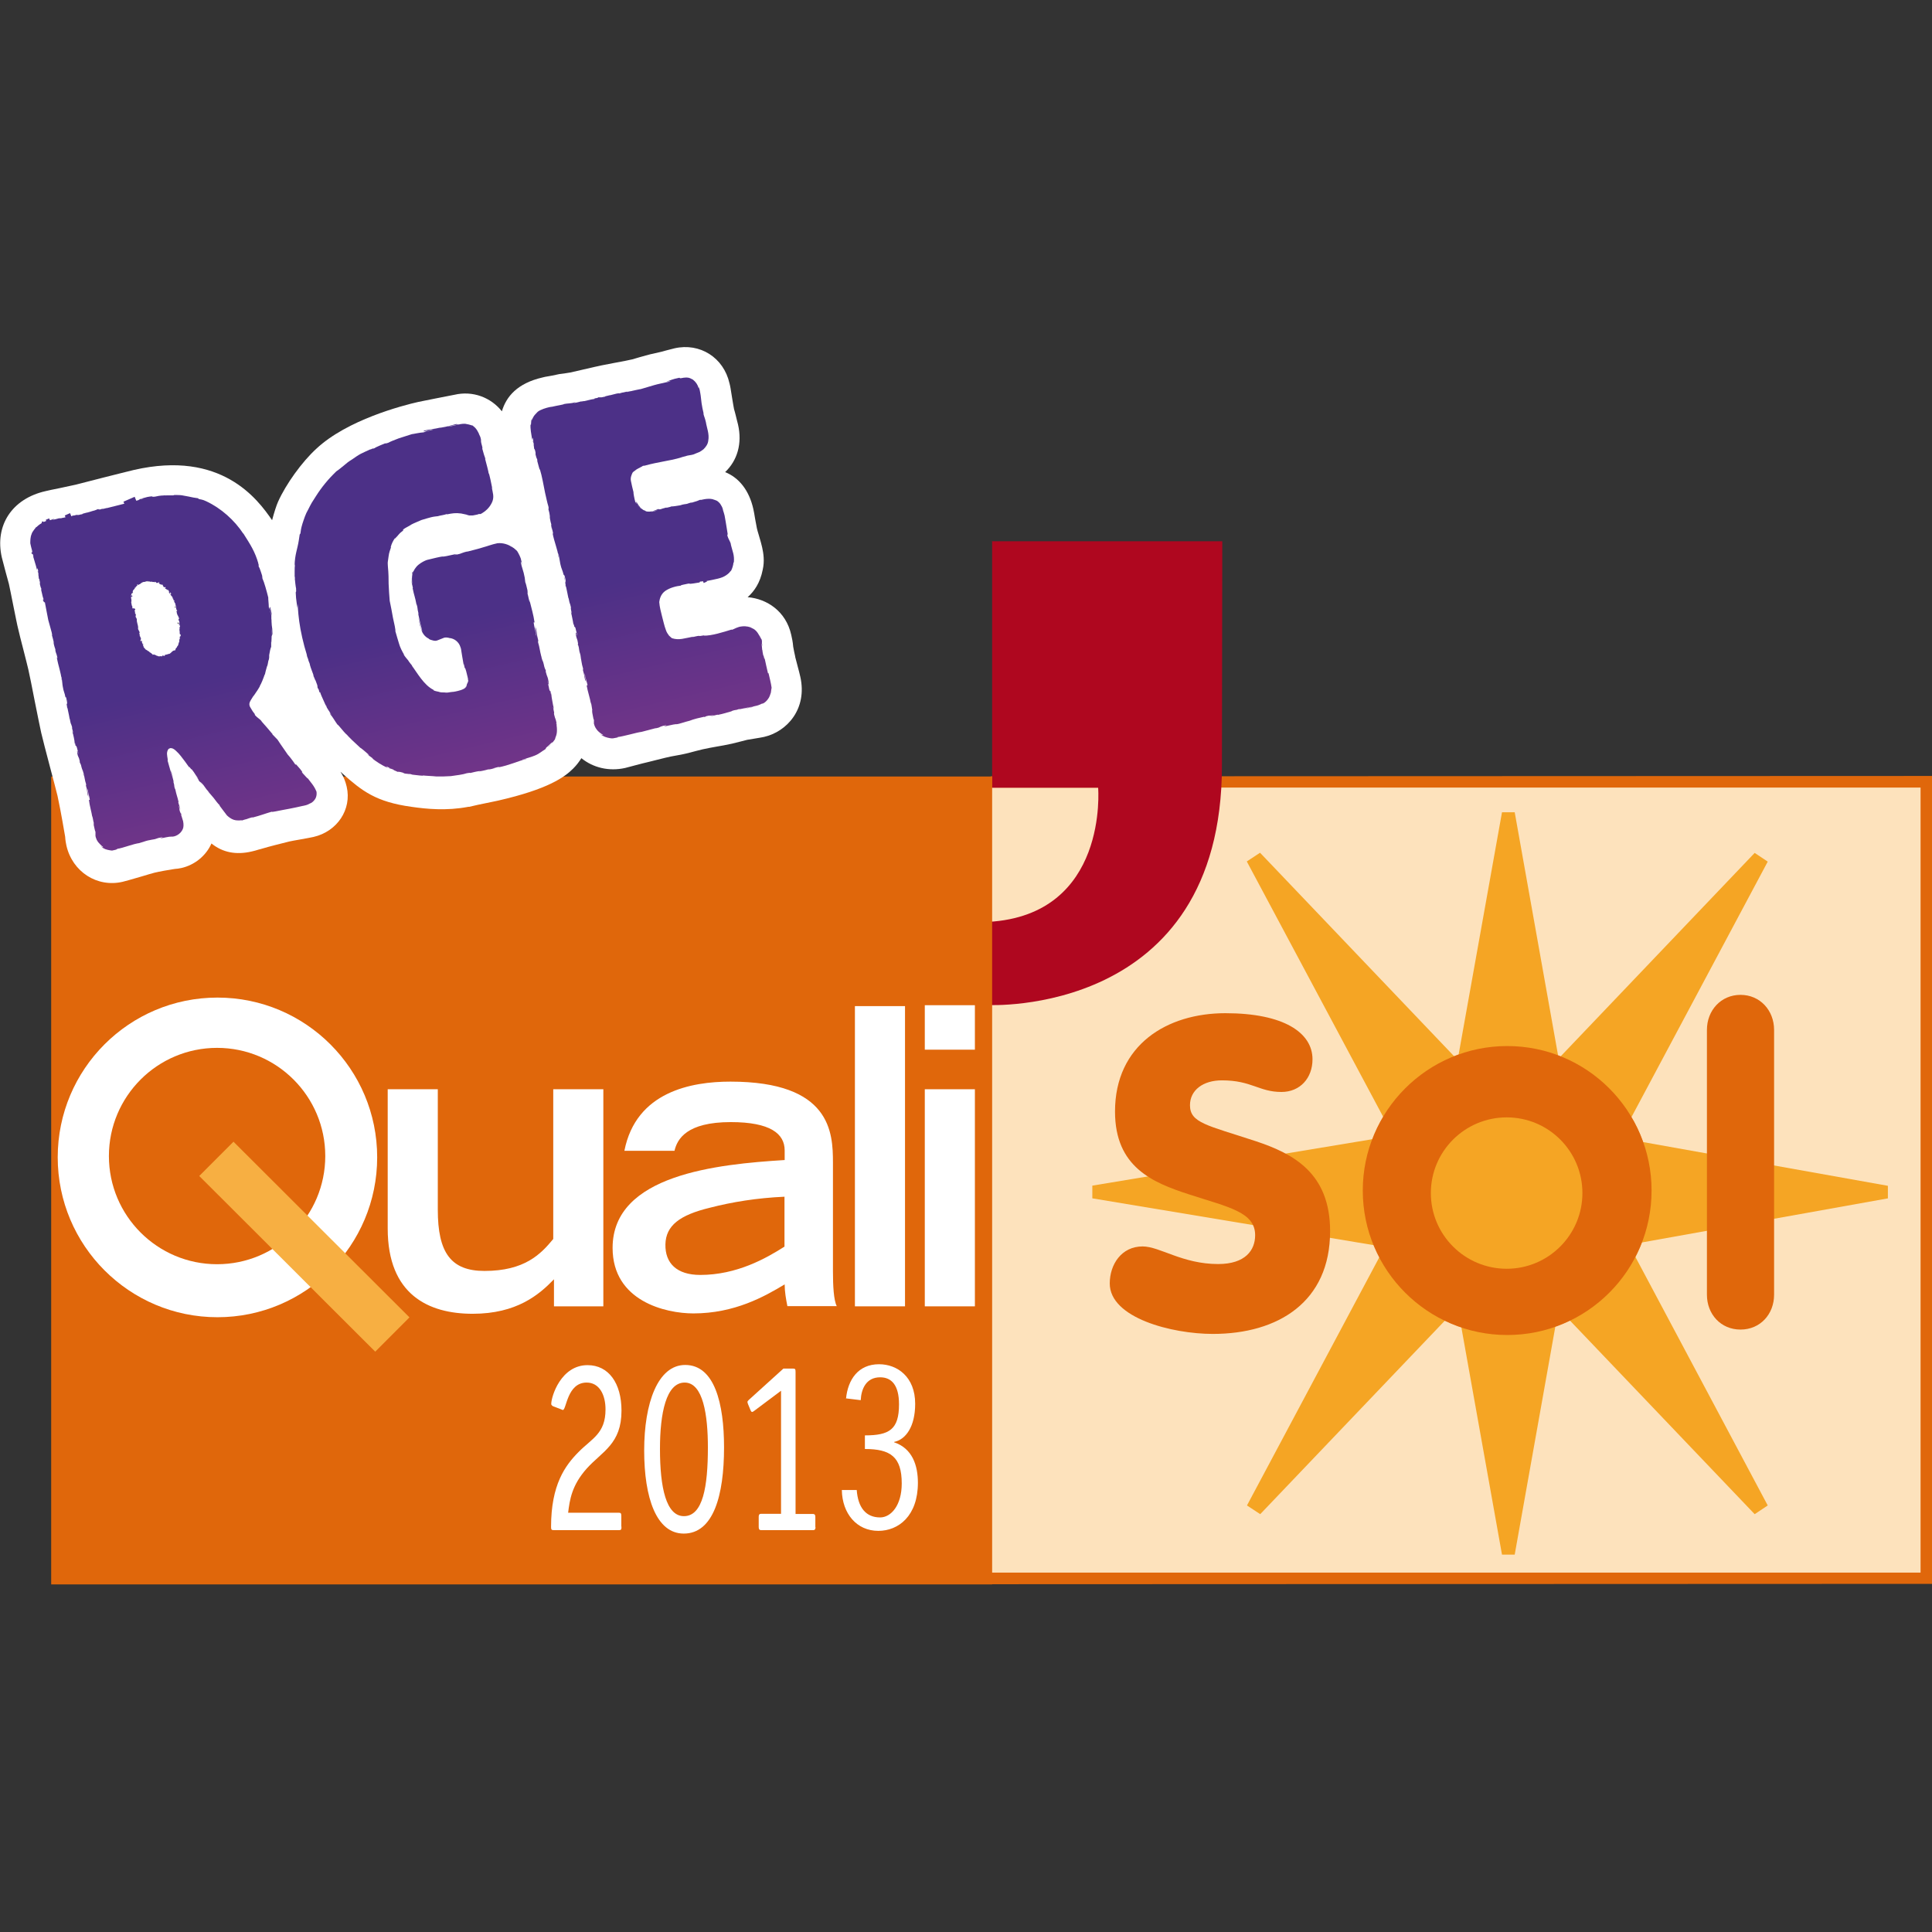 <?xml version="1.0" encoding="UTF-8"?>
<svg id="Calque_1" data-name="Calque 1" xmlns="http://www.w3.org/2000/svg" xmlns:xlink="http://www.w3.org/1999/xlink" viewBox="0 0 106.44 106.44">
  <rect x="0" y="0" width="106.44" height="106.44" fill="#333333" stroke="none"/>
  <defs>
    <style>
      .cls-1 {
        fill: #e0670b;
      }

      .cls-1, .cls-2, .cls-3, .cls-4, .cls-5, .cls-6, .cls-7, .cls-8, .cls-9, .cls-10 {
        stroke-width: 0px;
      }

      .cls-3 {
        fill: #f7af42;
      }

      .cls-4 {
        fill: #af071f;
      }

      .cls-5 {
        fill: #fff;
      }

      .cls-6 {
        fill: #fde2bc;
      }

      .cls-7 {
        fill: url(#Dégradé_sans_nom);
      }

      .cls-8 {
        fill: #f5a524;
        fill-rule: evenodd;
      }

      .cls-9 {
        fill: url(#Dégradé_sans_nom-3);
      }

      .cls-10 {
        fill: url(#Dégradé_sans_nom-2);
      }
    </style>
    <linearGradient id="Dégradé_sans_nom" data-name="Dégradé sans nom" x1="9.67" y1="37.8" x2="12.44" y2="49.49" gradientUnits="userSpaceOnUse">
      <stop offset="0" stop-color="#4c3087"/>
      <stop offset="1" stop-color="#803689"/>
    </linearGradient>
    <linearGradient id="Dégradé_sans_nom-2" data-name="Dégradé sans nom" x1="23.06" y1="34.62" x2="25.83" y2="46.32" xlink:href="#Dégradé_sans_nom"/>
    <linearGradient id="Dégradé_sans_nom-3" data-name="Dégradé sans nom" x1="35.91" y1="31.58" x2="38.68" y2="43.27" xlink:href="#Dégradé_sans_nom"/>
  </defs>
  <g>
    <polygon class="cls-1" points="54.59 87.28 106.44 87.26 106.44 42.75 54.59 42.77 54.59 87.28"/>
    <rect class="cls-6" x="54.59" y="43.39" width="51.22" height="43.25"/>
    <path class="cls-8" d="m104.01,66.03v-.7l-13.49-2.41c-.17-.49-.38-.94-.64-1.37l7.51-14.08-.72-.48-10.69,11.21s-.1-.04-.14-.05l-2.39-13.4h-.7l-2.39,13.35c-.09.03-.17.06-.25.09l-10.69-11.21-.73.48,7.52,14.08c-.24.39-.43.8-.59,1.22l-15.44,2.56v.7l15.51,2.58c.09.22.2.44.31.65l-7.3,13.69.73.48,10.18-10.67c.29.14.59.27.9.37l2.24,12.53h.7l2.24-12.57c.27-.09.54-.21.8-.33l10.18,10.67.72-.48-7.29-13.69c.13-.26.25-.52.36-.8l13.56-2.43Z"/>
    <path class="cls-4" d="m54.66,29.81v13.59h5.84s.59,7.01-6.05,7.39l-.03,4.58s12.9.68,12.9-13.19l.02-12.36h-12.75"/>
    <rect class="cls-1" x="2.82" y="42.78" width="51.84" height="44.51"/>
    <path class="cls-5" d="m33.24,71.97h-2.72v-1.49c-.82.85-2.05,1.9-4.48,1.9s-4.68-1.05-4.68-4.7v-7.67h2.76v6.64c0,2.36.72,3.37,2.57,3.37,2.21,0,3.1-.92,3.79-1.76v-8.25h2.76v11.96Z"/>
    <path class="cls-5" d="m45.89,70.03c0,.81.04,1.6.21,1.93h-2.72c-.08-.4-.15-.8-.15-1.2-1.11.67-2.76,1.6-5.03,1.6-1.52,0-4.45-.67-4.45-3.61,0-4.04,5.78-4.61,9.48-4.84v-.53c0-.92-.79-1.56-2.97-1.56-2.44,0-2.95.94-3.1,1.58h-2.76c.64-3.26,3.7-3.81,5.84-3.81,5.54,0,5.65,2.81,5.65,4.46v5.97Zm-2.66-4.1c-1.54.07-2.89.29-4.13.61-1.65.4-2.42.98-2.44,2.02-.02,1.03.62,1.68,1.92,1.68,2.01,0,3.62-.91,4.64-1.56v-2.74Z"/>
    <rect class="cls-5" x="47.1" y="55.43" width="2.76" height="16.54"/>
    <path class="cls-5" d="m50.95,55.38h2.76v2.45h-2.76v-2.45Zm0,4.63h2.76v11.96h-2.76v-11.96Z"/>
    <path class="cls-5" d="m11.98,54.96c-4.86,0-8.8,3.94-8.8,8.8s3.94,8.81,8.8,8.81,8.8-3.95,8.8-8.81-3.94-8.8-8.8-8.8m-.02,14.69c-3.29,0-5.96-2.67-5.96-5.96s2.67-5.96,5.96-5.96,5.96,2.67,5.96,5.96-2.67,5.96-5.96,5.96"/>
    <rect class="cls-3" x="15.43" y="61.84" width="2.67" height="13.7" transform="translate(-43.69 32.02) rotate(-45.05)"/>
    <path class="cls-1" d="m83.04,57.63c-4.39,0-7.96,3.57-7.96,7.96s3.57,7.96,7.96,7.96,7.95-3.56,7.95-7.96-3.57-7.96-7.95-7.96m-.03,12.27c-2.31,0-4.18-1.87-4.18-4.17s1.87-4.17,4.18-4.17,4.17,1.87,4.17,4.17-1.87,4.17-4.17,4.17"/>
    <path class="cls-1" d="m62.95,68.67c.95,0,2.19.97,4.16.97,1.5,0,2.04-.76,2.04-1.59,0-1.28-1.47-1.54-3.65-2.25-2-.65-4.07-1.5-4.07-4.56,0-3.68,2.87-5.42,6.08-5.42s4.8,1.07,4.8,2.54c0,1.04-.69,1.8-1.71,1.8-1.24,0-1.64-.64-3.28-.64-1.04,0-1.76.54-1.76,1.37,0,.98.95,1.1,3.62,1.98,2.08.69,4.1,1.76,4.1,4.96,0,3.9-2.87,5.66-6.46,5.66-2.26,0-5.68-.88-5.68-2.78,0-1.04.64-2.04,1.81-2.04"/>
    <path class="cls-1" d="m94.04,56.74c0-1.07.77-1.93,1.85-1.93s1.85.86,1.85,1.93v14.59c0,1.07-.76,1.92-1.85,1.92s-1.85-.85-1.85-1.92v-14.59Z"/>
    <path class="cls-5" d="m34.24,84.1c0,.17-.02.2-.14.2h-3.6c-.12,0-.14-.04-.14-.18,0-2.33.78-3.38,1.51-4.12.75-.76,1.49-1.02,1.49-2.35,0-.81-.34-1.48-1.04-1.48-1.08,0-1.11,1.51-1.31,1.51-.03,0-.05-.02-.08-.03l-.47-.18s-.09-.05-.09-.12c0-.41.53-2.14,2-2.14,1.16,0,1.87.99,1.87,2.51,0,1.83-1.05,2.23-1.91,3.18-.83.93-.94,1.72-1.03,2.44h2.79c.12,0,.14.04.14.2v.58Z"/>
    <path class="cls-5" d="m37.75,75.2c1.62,0,2.14,2.13,2.14,4.54,0,2.66-.59,4.75-2.22,4.75-1.51,0-2.18-1.97-2.18-4.58s.75-4.71,2.26-4.71m-1.39,4.62c0,2.14.34,3.71,1.32,3.71,1.05,0,1.32-1.64,1.32-3.79,0-1.77-.26-3.57-1.28-3.57s-1.36,1.69-1.36,3.65"/>
    <path class="cls-5" d="m44.93,84.13c0,.12-.04.17-.12.17h-2.88c-.09,0-.13-.05-.13-.17v-.57c0-.11.04-.16.13-.16h1.1v-6.78l-1.48,1.11s-.08.06-.11.06-.06-.02-.1-.12l-.12-.29s-.04-.1-.04-.14c0-.04.03-.07.08-.12l1.9-1.72h.53c.12,0,.14.03.14.19v7.82h.97c.08,0,.12.05.12.16v.57Z"/>
    <path class="cls-5" d="m46.61,77.06c.1-1.05.67-1.9,1.82-1.9,1,0,1.99.69,1.99,2.18,0,1.26-.52,1.97-1.16,2.1v.02c1.01.34,1.31,1.28,1.31,2.23,0,1.83-1.07,2.65-2.18,2.65-1.19,0-1.99-.95-2.01-2.25h.82c.07.96.5,1.51,1.29,1.51.59,0,1.19-.65,1.19-1.87,0-1.47-.62-1.9-2.03-1.9v-.75c1.34,0,1.88-.32,1.88-1.71,0-1.07-.42-1.49-1.04-1.49-.77,0-1.04.64-1.07,1.26l-.82-.1Z"/>
  </g>
  <g>
    <path class="cls-5" d="m43.81,36.17c-.03-.14-.08-.35-.11-.54-.02-.26-.07-.49-.11-.66-.29-1.29-1.33-1.98-2.4-2.07.36-.32.69-.79.83-1.51.11-.48.04-.91-.03-1.23-.02-.11-.1-.39-.18-.66-.05-.17-.1-.33-.11-.39-.02-.09-.05-.29-.09-.48-.04-.26-.09-.51-.11-.6-.23-1.01-.78-1.71-1.55-2.02.67-.64.95-1.57.71-2.62-.02-.09-.09-.34-.14-.56-.03-.13-.07-.25-.08-.29-.02-.11-.07-.38-.11-.64-.07-.45-.1-.64-.14-.78-.32-1.42-1.63-2.25-3.03-1.93-.07.02-.27.07-.47.12-.14.04-.28.08-.34.09l-.53.12c-.09.02-.36.1-.62.17-.15.04-.29.09-.33.1-.16.04-.61.13-1.06.21-.47.09-.93.18-1.08.22l-1.3.3c-.11.02-.38.06-.62.09l-.14.03c-.17.04-.34.07-.46.09-.13.02-.23.04-.3.06-1.41.32-2.02,1.06-2.26,1.87-.6-.76-1.6-1.15-2.62-.91-.15.03-.56.11-.97.19-.43.09-.85.17-1,.2-.89.2-3.93.99-5.63,2.58-.8.73-1.68,1.96-2.11,2.92-.09.2-.21.57-.33,1.02-.8-1.17-2.8-3.87-7.61-2.77-.28.07-.98.24-1.72.43-.6.15-1.28.33-1.48.38-.14.03-.52.11-.88.19-.35.07-.69.14-.8.17-1.84.42-2.8,1.89-2.4,3.65.03.12.12.46.21.8.08.28.15.55.18.66.04.19.15.71.25,1.23.11.53.21,1.06.26,1.24.04.19.17.7.3,1.2.11.45.23.89.26,1.04.06.25.22,1.06.36,1.78.16.78.29,1.46.35,1.71.07.31.27,1.07.48,1.87.17.65.37,1.39.42,1.61.07.32.2.96.42,2.25.01.21.05.39.07.49.33,1.44,1.69,2.32,3.1,1.99.17-.04.44-.12,1.03-.29.31-.09.62-.19.72-.21.24-.06.86-.17,1.01-.19l.13-.02c.08,0,.2-.02.35-.05.7-.16,1.34-.65,1.65-1.35.62.5,1.36.64,2.22.44.14-.03.27-.07.4-.11.03,0,.06-.02.08-.02l.14-.04c.22-.07,1.12-.3,1.45-.38.1-.02.34-.07.59-.11.31-.06.63-.11.74-.14,1.31-.3,2.12-1.52,1.83-2.77-.07-.3-.17-.55-.34-.82.04.03.07.06.11.1,1.08.96,1.84,1.56,3.8,1.83.83.12,1.93.23,3.13,0h.05c.1-.03.78-.18,1.2-.26.21-.04.37-.08.38-.08,2.77-.63,3.68-1.3,4.15-1.77.19-.19.33-.38.45-.57.64.52,1.51.74,2.41.54.09-.02.31-.08.53-.14.18-.05.35-.09.42-.11.12-.03.47-.11.81-.2.32-.08.64-.16.75-.18.06-.01.22-.04.38-.07.21-.04.42-.08.49-.1.09-.02.32-.08.54-.14.16-.04.31-.08.36-.09.24-.05.48-.1.72-.14.29-.05.58-.1.89-.17.09-.02.31-.08.52-.13.14-.04.28-.07.31-.08.07-.01.22-.04.36-.06.24-.04.49-.08.57-.1,1.27-.29,2.4-1.55,2-3.32-.02-.1-.09-.37-.16-.63-.05-.2-.1-.39-.12-.46"/>
    <g>
      <g>
        <rect class="cls-2" x="7.81" y="32.08" width=".03" height=".02" transform="translate(-12.21 5.83) rotate(-23.64)"/>
        <rect class="cls-2" x="7.24" y="33.11" width="0" height="0" transform="translate(-12.65 5.67) rotate(-23.6)"/>
        <polygon class="cls-2" points="7.65 32.2 7.65 32.21 7.66 32.2 7.66 32.2 7.65 32.2 7.65 32.2 7.65 32.2 7.65 32.2"/>
        <polygon class="cls-2" points="9.46 32.99 9.46 33 9.46 33.01 9.47 33 9.46 32.99 9.46 32.99 9.46 32.99 9.46 32.99"/>
        <polygon class="cls-2" points="9.21 32.55 9.22 32.56 9.23 32.56 9.22 32.55 9.22 32.55 9.22 32.55 9.22 32.55 9.21 32.55"/>
        <path class="cls-2" d="m7.54,34.58s0,0,0-.01c0,0,0,0,0,.01Z"/>
        <path class="cls-2" d="m9.25,32.56s0,0,0,0c0,0,0,0,0,0Z"/>
        <polygon class="cls-2" points="9.24 32.55 9.24 32.56 9.24 32.56 9.24 32.56 9.24 32.55"/>
        <path class="cls-2" d="m7.56,32.2s0,0,0,0c0,0,0,0,0,0Z"/>
        <path class="cls-2" d="m9.06,32.43s0,0,0,0c0,0,0,0,0,0Z"/>
        <rect class="cls-2" x="7.29" y="32.64" width=".03" height=".03" transform="translate(-12.5 5.68) rotate(-23.67)"/>
        <rect class="cls-2" x="8.15" y="32.02" width=".03" height=".03" transform="translate(-12.15 5.95) rotate(-23.62)"/>
        <rect class="cls-2" x="8.48" y="32.07" width=".03" height=".01" transform="translate(-12.15 6.1) rotate(-23.65)"/>
        <rect class="cls-2" x="9.63" y="33.44" width=".04" height=".03" transform="translate(-12.61 6.67) rotate(-23.64)"/>
        <polygon class="cls-2" points="9.84 34.35 9.82 34.3 9.78 34.31 9.8 34.36 9.84 34.35"/>
        <polygon class="cls-2" points="2.14 31.99 2.13 32 2.14 32.01 2.15 32.01 2.15 31.99 2.15 31.99 2.15 31.99 2.14 31.99"/>
        <path class="cls-2" d="m4.23,41.47s-.01-.05-.02-.07c0,.03.02.06.02.07Z"/>
        <path class="cls-2" d="m4.62,42.75s0-.02,0-.03c0,0,0,.02,0,.03Z"/>
        <path class="cls-2" d="m4.07,40.89h0s0,0,0,0Z"/>
        <path class="cls-2" d="m6.35,46.93s0,0,0,0c0,0,0,0,0,0Z"/>
        <path class="cls-2" d="m4.61,42.72s-.01-.05-.02-.05c0,0,0,0,0,.01,0,.01,0,.02.01.04h0Z"/>
        <path class="cls-2" d="m14.74,36.73s0,.02-.01.03c0-.01,0-.02.01-.03Z"/>
        <path class="cls-7" d="m17.45,43.66c-.11-.34-.35-.58-.51-.8.05.07-.03,0-.09-.07-.08-.1-.25-.25-.21-.26l.03.03c-.04-.09-.21-.29-.35-.44h-.05c-.07-.11-.16-.23-.26-.36-.05-.06-.1-.13-.16-.19-.04-.06-.09-.13-.13-.19-.18-.26-.35-.5-.43-.63-.09-.09-.2-.21-.29-.3h.02c-.23-.28-.35-.41-.64-.74l.07.06c-.16-.19-.25-.2-.4-.37l-.02-.07c-.07-.08-.13-.17-.18-.26-.06-.09-.11-.18-.11-.25-.02-.15.14-.33.24-.51,0,0,0,.02-.04.08.11-.16.43-.62.38-.62.05-.04.2-.42.27-.63v.04c.05-.2.04-.21.12-.47.02-.05.03-.05.01,0,.05-.17.03-.15.08-.39v.1c.04-.22.03-.2.03-.33.02-.14.08-.42.11-.45,0-.03,0-.16,0-.29,0-.02.01.03.01.06.03-.38,0-.56.03-.82,0,0,0-.02,0-.04,0,.3-.02.54-.02.52,0,0,.02-.03.02-.06.01-.06.02-.11.03.01,0-.1,0-.23-.01-.37-.02-.14-.04-.28-.04-.4,0-.01,0-.02,0-.03v.02c0-.05,0-.1-.01-.15,0-.08,0-.12,0-.2.02-.03-.02-.28-.05-.4,0,0-.02-.01-.02-.03-.01-.03-.02-.06-.02.03,0,0,0,.03.02.1,0,.02,0,.04.01.05h0c.02.07.03.17.04.29-.02-.09-.03-.19-.05-.32-.03-.06-.05-.13-.07-.16,0-.17-.04-.48-.03-.53-.09-.36-.22-.84-.32-1.05-.03-.1-.02-.12-.03-.16.02.06.04.12.06.15-.07-.2-.18-.59-.23-.63-.03-.12-.02-.1,0-.08.01.02.02.05-.04-.13l.02.04c-.19-.67-.44-1.05-.84-1.68,0,.01.01.02.01.03-.49-.75-1.23-1.41-2.04-1.79-.23-.11-.27-.09-.42-.13l-.04-.04s-.26-.04-.26-.04c-.18-.04-.34-.07-.51-.1-.13-.03-.27-.04-.44-.04-.05,0-.1,0-.16,0l.06.02c-.08,0-.2,0-.31,0-.12,0-.22.01-.2,0,0,0,0,0-.02,0-.02,0-.05.01-.11.01h0s-.1,0-.21.02c-.1.02-.2.04-.2.04-.14.02-.15,0-.16,0,0-.01,0-.03-.27.02,0,0,0,0,0,0-.17.04-.47.13-.41.12.07-.01.18-.03.19-.02l-.15.03v-.02s-.05.02-.05.02h0s-.09.05-.09.05c-.03,0-.07.02-.1.03l-.09-.22-.62.27.05.11c-.3.08-.63.16-.95.24h.02s-.05,0-.05,0c-.08.02-.16.04-.24.06,0,0,.02-.02.08-.03-.09.01-.12.02-.16.04-.02,0-.05.01-.08.02h0s0-.01,0-.01c0,0,0,0,0,0v-.02s-.05.02-.05.02v-.03s-.2.08-.2.08c-.09.02-.18.05-.24.07-.11.03-.19.06-.25.06h.02c-.32.08-.17.06-.22.08-.04,0-.11.02-.19.04h-.16s-.04.02-.04.02c-.04,0-.13.03-.12.01-.09.03-.07.03-.05.03.02,0,.03,0,0,.01-.01,0-.03,0-.04,0l-.02-.05s0,0,0,0h0s-.05-.12-.05-.12l-.29.13.04.1c-.13.03-.24.05-.27.04-.03.02,0,.01.04,0,.04,0,.07,0-.05.02-.04-.02-.12,0-.21.03-.07.02-.16.04-.24.05.05-.03.24-.06.04-.04-.04.02-.1.04-.17.06l-.04-.1-.19.08.03.06c-.05.02-.11.04-.15.06l-.02-.04-.09.04.02.05c-.08.05-.19.12-.29.22l-.04.02h0s-.06.09-.09.12c0,0-.02.02-.05.07-.03.04-.08.11-.1.19-.07.16-.07.37-.07.5h0s.06.31.13.49c-.02,0-.03-.04-.07-.13l.04.14-.04.02.04.08.03-.02s.03.09.05.16l-.03-.04c.06.23.15.47.22.77,0,0,0-.02.01-.04,0-.03,0-.06.02-.04.02.06.03.11.04.16,0,0-.02-.01-.03-.05.01.03.03.09.04.13l-.05-.12c.03.14.03.07.06.18,0,0,0,.02,0,.04,0,.02,0,.04,0,.03,0-.03-.02-.1-.04-.14.03.12.05.28.05.33,0-.01.02,0,.04.09.05.24,0,.09.02.22.02.05.04.21.07.21.01.07,0,.08,0,.11.03.09.08.38.11.44h0s.02.06.02.06h.02s0,0,0,0h0s0,0,0,0h0s-.06.03-.06.03l.07.15.04-.02c.07.33.12.67.19.99h0c.07.23.14.52.19.69.02.07.03.17.01.14.05.18.06.2.12.46-.03-.08-.03-.07-.03-.07,0,0,0,.02-.03-.12.05.24.05.29.14.54-.04-.08.02.18.05.29l-.03-.17c.04.13.06.23.09.34l-.04-.05c.08.49.24.86.26,1.24.02.06.01,0,0-.07-.01-.07-.02-.14,0-.08.04.22.05.46.07.53.05.31.09.28.15.6,0-.04.02-.09.07.15.04.22.02.28-.02.14-.01-.05-.02-.08-.01-.08-.02-.07-.04-.16-.03-.07l.02.03c.01.11.08.42.05.35.04.14.03.09.02,0,.04.25.09.41.13.68,0-.05,0-.09,0-.05.08.43.05.19.13.47.01.07,0,.07,0,.07,0,0,0,0,.04.16.04.18-.02.04-.04-.02.09.26.12.5.15.65l-.04-.11c.02.07.04.13.05.2v-.08c.02.08.03.15.03.15.01.03.02.03.02.02,0-.01.01-.02.05.07.02.11.1.33.08.37-.04-.18-.04-.16-.05-.14,0,.01,0,.03-.02-.03.01.04.02.08.03.13,0,.01,0,0-.02-.03.06.33.07.14.15.49-.02-.04,0,.08.01.14-.03-.14,0-.07.05.05.05.22.07.23.1.35l-.03-.13s.05.15.09.3c0,0,0,0-.01-.02.05.16.06.35.13.55.02.11-.02.02,0,.11.08.26.04.29.11.57,0-.09,0-.1.05.1l-.1-.46.08.29c-.03-.14-.07-.29-.08-.38.04.14.03.13.04.05,0,.2.08.38.11.6h-.05c.04.34.13.59.2,1.02l-.02-.14c.03.06.05.27.09.4-.02,0,0,.08,0,.14.01,0,.05.27.09.34,0,0,0-.01,0-.01,0,0,0,.01,0,.02,0,0,0,.22,0,.21.01.09.05.16.07.22.03.06.06.1.09.14.07.08.14.16.28.27-.04-.02-.04-.01-.04,0,0,0,0,.01-.12-.08.05.04.09.08.12.11.04.02.06.04.07.03.05.06.32.11.43.12.02,0,.04,0,.06-.01.03,0,.07-.02.14-.03,0,0,0,0,0,0,.03-.01.18-.06.07-.05.18-.02.42-.1.65-.17.22-.07.44-.13.59-.15.12-.04.25-.08.38-.12.13-.04.26-.05.37-.08-.01,0,0,0-.04.01.15-.02.2-.04.25-.06.05-.02.11-.04.28-.07.11,0,.02.01-.04.03-.04,0-.08.02-.03.01.04.03.27-.04.48-.07h0s0,0,0,0c.06,0,.11-.01.17-.01h-.06c.18.03.51-.11.64-.41,0,0,0,.02,0,0,.05-.11.05-.27.02-.43-.04-.15-.1-.31-.14-.45.04.08.04.12.05.07-.04-.12-.02.04-.1-.2-.01-.08-.05-.26-.04-.29l.07.23c0-.13-.09-.3-.11-.42h.02c-.08-.35-.11-.35-.19-.74v.04c-.08-.21-.02-.18-.09-.39v-.07c-.03-.14-.14-.48-.22-.73.06.13.15.42.21.6-.04-.14-.13-.47-.16-.53.02.06.04.12.05.18-.07-.16-.14-.38-.21-.66.04.02-.02-.16-.03-.36,0-.1.03-.2.08-.26.02-.01.03-.02.04-.03.02,0,.04-.01.05-.02.03-.01.05,0,.07,0,.08,0,.19.08.27.16.09.08.17.17.25.27.16.2.31.41.48.65-.05-.11,0-.05.04.01.03.04.07.09.08.07.08.11.11.15.12.16l.11.17c.06.08.12.17.12.17.03.05,0,0-.04-.03-.03-.03-.05-.06-.05-.05.19.23.06.11.18.27-.01-.04.09.06.19.2l-.14-.2c.29.31.2.3.49.6l-.1-.09c.07.08.2.22.33.38.12.16.24.32.32.39.02.03.04.08-.02,0,.08.1.16.21.24.32l.13.17s.03.05.07.09l.08.07c.11.09.25.17.39.19.14.02.26.01.36,0l-.04.02s.09-.02.13-.04c.04-.01.09-.03.15-.04,0,0-.03.02,0,0,.05-.02.22-.08.34-.11h0s.02,0,.02,0h-.02s0,.01,0,.01l-.08.03s.06-.02.08-.02h0c.43-.11.67-.21,1.05-.32,0,.04.39-.06.58-.09h0c.29-.05.53-.1.77-.15.12-.03.23-.05.36-.08.01,0,.03,0,.05-.01.11-.02.22-.05.34-.12.09-.03.2-.11.28-.23.09-.13.12-.32.07-.49Zm-2.49-9.92h0s.01,0,.02.02c.01.08,0,.11,0,.12,0-.04,0-.08-.02-.14Zm-12.57-.71s0,0,0,0h0s0,0,0,0v-.02s0,.01,0,.02c0,0,0,0,0,0h0Zm4.82.07s0-.01,0-.02c0,0,0,.01,0,.02,0,0,0,0,0,0Zm.07.41s0-.02,0-.03h.03s-.05-.13-.05-.13h0s-.02-.1-.03-.16h0s0,0,0,0c0-.01,0-.03,0-.04,0,0,0,0,.01.01.01-.03-.01-.02,0-.05,0,0,0,0,0,0v-.03s0,0,0,0c0,0,.01,0,0,.01.02-.05-.03-.08,0-.1h0s-.01-.03-.02-.03c0,0,0,0-.01,0,0-.01,0-.02,0-.03l.04-.02h-.02s0-.03.01-.03c0-.02-.01-.01-.01-.01,0,0,0,0-.01,0,0-.01.01-.03.01-.04l.02.05.05-.02-.03-.06-.05.02s0-.05.03-.05c0,0-.01,0-.02,0,0,0,0,.01-.01-.01.04,0,0-.05.03-.07.02.02,0,.04.03.02-.03-.02.01-.05.02-.07h.03s-.01-.04-.01-.04h-.02s0,.01,0,.01c0,0,0,0,0,0h0s.02-.05.03-.08c0,0,.06-.07.09-.1h0s.01-.05.03-.08c.01.01.02.02,0,.04l.02-.02h0s.01,0,.01,0v-.02s-.01,0-.01,0c0,0,0-.02.01-.03v.02s.05-.07.1-.09c0-.01-.04-.02-.04-.03,0,0,.01-.01.02-.02,0,0,0,0,0,.02,0,0,0-.01.02-.02,0,0,0,.03,0,.03.02,0,0-.02.02-.03,0,.01.02,0,.02.01,0,0-.02,0-.02.01.02,0,.05-.01.06,0,0,0-.01-.02,0-.03.02-.01.02,0,.03,0,0,0,0,0,.02,0,0-.02.03-.02.02-.04.01,0,.02,0,.02,0,.01-.02.07-.04.06-.05h0s0,0,0,0c0,0,0,0,0,0h0s0,0,0,0h0s0,0,0,0h0s0,0,0,0h0s0,0,0,0h0s0,0,0,0h0s.07-.04.12-.04c.03,0,.06,0,.09-.02h0s.09-.01.11-.03c.01,0,.03,0,.03.02.03-.01.03-.02.08,0-.03.01.01.01-.03.01.04,0,.05.02.09,0-.01.02.03.02.05.02,0,0-.03-.02-.03-.02.02,0,.04,0,.06,0v.02s.05.01.08,0c.04,0,.08-.01.1.03.03-.01-.04-.02-.01-.04.04.01.06.06.07.06.02.02.03.01.05,0,.02,0,.03-.01.05,0,0-.01,0-.04.04-.03.03.02.02.06,0,.05,0,0,0,0,0,0h.01s0-.01,0-.01h-.01s0,0,0,0c-.01,0-.02,0-.02.01h0s.06.04.04.04c.02,0,.02,0,.01-.01.03.03.06.03.09.06h0s0,0,0,0h0s0-.01,0-.01h0s0-.02,0-.02c.03.03.04.03.05.02,0,0,.01,0,.03,0,.01.03-.03.02.02.04.02.03-.01.02-.02.02.04.01.05.06.07.08h-.02s.02,0,.03.01v-.02s.02.02.01.02c0,0,.01,0,.02-.01,0,0,.01-.02.03-.01,0,.02.04.03.03.06-.02-.02-.02-.02-.02,0,0,0,0,.01-.02,0,0,0,0,.01.01.02,0,0,0,0,0,0h0s0,0,0,0h0s0,0,0,0h0s.02.03.03.02c.01,0,.02,0,.04.02-.02,0-.01.03,0,.03-.01-.02.01-.03.03-.02.01.04.03.03.04.04v-.02s.02.01.04.03c0,0,0,0,0,0,.02.02.01.06.04.08,0,.02-.02.02-.02.03.04.03.01.05.05.08,0-.02,0-.02.04,0,0,0-.05-.06-.05-.06l.05.03s-.04-.04-.04-.05c.03.01.02.01.03,0,0,.04.05.04.05.09l-.04.02c0,.06.07.07.09.15v-.03s.02.04.04.06c-.02,0-.01.02-.02.03,0,0,.01,0,.02.02,0,.01.02.02.03.02v.04c0,.06.06.05.08.1,0,0-.01,0-.02,0,0,0-.01,0-.03-.01,0,.02,0,.03.02.03,0,.01.02.03.03.05h-.01s0,.02,0,.02h0s.02,0,.03.02c0,0,0,0,0,0,0,0,0,0,0,0,0,0,.01.01.02,0-.03.07.04.16.02.21h0s0,0,0,0h0s0,0,0,0h0s0,.01,0,.01c.01.04.03.09.03.12h0s0,0,0,0c0,.05.05.02.04.08-.01.02-.02.01-.02,0,0,0,0-.02,0,0-.05.02.02.07,0,.12h0s.03.06.04.11c0,0,0,0,0,0,.03.03.05.09.07.14-.02-.01-.02-.02-.03,0,0,0,0,0,.02,0,0,0,.02,0,.03.02,0,.02-.01.05-.03.06v-.04s0,.05,0,.07h-.01c.02.06.05.06.05.12h0s-.01.02.01.06l-.03.02s.04.08.05.12c-.03-.02-.04-.07-.06-.1,0,.02.01.08.03.09,0,0-.01-.02-.01-.03.03.03.05.06.05.11-.06,0,0,.13-.04.16.03.08.01.17.03.26.03-.02.02,0,.02,0,0,0,0,.02.03.02,0,.02,0,.03,0,.03l-.03.07s-.01,0-.01,0c0,0,0-.01,0-.01,0,.05-.02.02-.04.05.02,0,.02.02.02.04l.02-.03c.02.07-.05.05-.03.12v-.02s-.03.12-.01.16c0,0-.02,0-.02,0-.03.07-.03.19-.09.22h0s0,.02-.01.03c0,0,0-.01-.01,0,0,0,0,.05-.02.06,0,0,0-.02,0-.02-.06.05-.05.11-.09.17-.02-.02-.08,0-.11.02h0c-.07.05-.11.11-.19.16-.03,0-.08.01-.12.03-.05.01-.1.03-.14.03.01,0,0,.03,0,.04,0,0-.02,0-.02.01-.01,0-.03.02-.03,0h0s-.06-.02-.09-.01v.04s-.1-.02-.15,0c-.05,0-.1,0-.11-.03,0,0-.02,0-.03,0-.01,0-.02,0-.03,0v-.02s-.07-.03-.13-.05h.02s-.03,0-.05,0c-.02.01-.04.02-.05.02v-.03c-.06-.03-.09-.1-.17-.11,0,0,.01,0,.02,0-.03-.01-.07-.09-.1-.06.01-.02-.05-.05-.09-.07h.02s-.05-.01-.08-.04c0,0,0-.02.01,0-.01-.03-.03,0-.05-.05h.02s-.03-.02-.05-.03c-.02-.01-.04-.06-.02-.08-.01,0-.04,0-.04-.03,0,0,.01,0,.02,0-.01-.06-.07-.07-.06-.12,0,0,0,0,0-.01.02.04.03.07.03.08.02,0,0-.04.04-.03-.02-.02-.08-.05-.08-.09,0,0,0,0,0,0h0s0-.01-.01-.02c0-.01,0-.02,0-.03.01,0,0-.04-.01-.06,0,0-.01,0-.02,0,0,0-.01,0-.02,0,0,0,0,0,0,.02,0,0,0,0,0,0h0s0,.03.02.05c-.02-.01-.03-.02-.02-.05-.02,0-.03-.01-.04-.02.02-.03.03-.09.04-.1-.02-.06-.04-.14-.08-.17,0-.02,0-.02.01-.03,0,0,0,.02.02.03-.02-.03-.02-.1-.05-.11,0-.02,0-.02.01-.02,0,0,0,0,0-.02h.01c.02-.12-.11-.17-.08-.3,0,0,0,0,0,0,0-.16-.09-.3-.07-.46,0-.04-.02-.04-.04-.07h.02s-.04-.05-.04-.05c-.03-.06.04-.12-.02-.19h-.01s-.03-.07,0-.07c0,0-.02,0-.01-.02h.01s-.04-.07-.04-.07c0-.06.05,0,.04-.08-.01-.03-.05-.07-.06-.06,0,.01,0,.03-.01.03v-.02s0,0,0,0h0s-.01,0-.01,0h0,0s0,0,0,0h0s0,0,0,0c0,0,0,0,0,0Zm.52-1.42s0,0,0,0h0s0,0,0,0Zm-.07,3.24s0,0,.01,0c0,.01,0,.02,0,.02,0,0,0-.01,0-.02h0Zm-5.34-2.27s0,0,0,0h0s0,0,0,0c0,0,0,0,0,0h0Z"/>
        <path class="cls-2" d="m13.43,29.44s-.01-.02-.02-.03c0,.01.01.02.02.03Z"/>
        <path class="cls-2" d="m13.41,29.41s0-.01-.01-.02c0,0,0,.02.01.02Z"/>
        <path class="cls-2" d="m14.9,33.53s0,0,0,0c0,0,0,0,0,0Z"/>
      </g>
      <g>
        <path class="cls-10" d="m30.69,39.91c0,.06,0,.12,0,.06-.11-.54-.07-.23-.16-.6-.02-.09,0-.09,0-.09,0,0,.01,0-.04-.21-.04-.23.01-.05.04.03-.09-.33-.12-.63-.16-.82l.05.17c-.03-.1-.05-.19-.06-.28v.11c-.02-.1-.03-.19-.03-.19-.01-.04-.02-.03-.02-.02,0,.01-.01.03-.05-.09-.02-.14-.1-.42-.09-.47.04.23.05.2.05.18,0-.02,0-.04.03.05-.01-.05-.02-.11-.04-.18,0-.02,0,.01.02.04-.07-.42-.06-.19-.17-.62.03.05,0-.11-.02-.17.04.17,0,.09-.05-.07-.06-.28-.08-.3-.12-.44l.04.16c-.03-.05-.06-.19-.11-.38,0,0,0,0,.01.03-.06-.2-.08-.45-.16-.7-.03-.14.02-.02,0-.14-.09-.33-.05-.37-.14-.72,0,.11,0,.12-.06-.12l.13.58-.1-.37c.03.18.08.37.1.47-.05-.17-.04-.16-.04-.07-.02-.25-.11-.47-.14-.75h.05c-.06-.42-.16-.74-.29-1.27l.03.17c-.04-.07-.08-.33-.13-.5.02.01,0-.1,0-.17,0,0-.04-.16-.07-.29h0c-.02-.08-.04-.14-.05-.15l-.03-.25c-.08-.44-.15-.49-.23-.91.02.05.02.05.03.05,0,0,.02,0,.06.16-.03-.14-.05-.27-.06-.27,0-.1-.14-.38-.22-.5-.04-.05-.07-.06-.19-.17,0,0,0,0,0,0-.02,0-.06-.04-.09-.06-.04-.02-.07-.03-.01.01-.09-.07-.21-.13-.35-.17-.14-.04-.3-.06-.45-.04-.3.06-.57.17-.77.22-.27.09-.66.18-.92.25.02,0,0,0,.05-.02-.19.04-.25.07-.31.09-.06.03-.13.05-.35.1-.12.02-.05,0,.01-.02.07-.02.14-.04.07-.02-.07-.03-.52.12-.82.14l.07-.02c-.23.03-.54.11-.91.2,0,0,.02-.01,0,0-.12.04-.3.13-.46.26-.16.13-.28.32-.33.5.02-.11.06-.16,0-.1-.06.16.02-.04-.03.28,0,.05-.01.14,0,.22,0,.07.01.14,0,.16l-.03-.15c-.02-.09,0-.16-.01-.17,0,.04-.01.08,0,.15,0,.05.02.09.03.14.02.1.05.19.06.27l-.02-.02c.09.45.13.45.22.94v-.05c.08.26.03.23.1.49v.09c.03.17.13.61.22.93-.09-.17-.15-.54-.22-.77.03.17.12.59.15.68-.02-.07-.04-.16-.05-.23.04.1.05.23.12.37.07.13.18.27.35.34-.02,0,.02.04.11.07.09.02.22.09.37.03.12-.05.26-.1.38-.15.11-.02.22,0,.27.02.29.02.54.23.62.51.03.07.04.15.05.23.01.08.03.17.04.25.03.17.06.34.09.52,0-.16.01-.06.03.04.01.07.03.14.05.11.05.16.07.22.07.24,0,0,.13.5.1.49,0,.06-.01,0-.02-.05,0-.04-.01-.08-.02-.08.04.17.01.19,0,.21-.01.01-.01.02-.05.11.03-.03,0,.11-.18.2,0,0,.06-.03.11-.07.05-.04.09-.09.09-.09-.11.19-.25.21-.34.25-.1.03-.2.06-.45.11,0,0,.15-.04.15-.04-.06.02-.15.03-.26.04-.1.02-.22.04-.34.02-.12,0-.23,0-.33-.04-.1-.02-.19-.04-.24-.06-.03-.02-.06-.05-.03-.04-.54-.26-.92-.97-1.21-1.35l.04.03c-.07-.09-.14-.16-.22-.28,0,0,.04.03,0-.01-.03-.05-.22-.24-.28-.38l.08.11c-.16-.26-.26-.47-.32-.68-.06-.21-.13-.42-.2-.68.03,0-.07-.49-.13-.73h0c-.06-.35-.12-.65-.18-.94-.03-.3-.04-.58-.06-.94,0-.21,0-.57-.04-.95,0-.09-.02-.19,0-.29.01-.09.03-.19.04-.28.02-.19.09-.36.14-.51-.05.09-.02-.02.02-.13.05-.14.19-.38.2-.35l-.03.05s.05-.05.08-.09c.04-.03.07-.08.11-.12.04-.05.08-.09.13-.14.05-.04.1-.08.15-.12v-.06c.13-.1.31-.17.47-.28.17-.09.37-.16.54-.24.19-.06.37-.11.52-.15.16-.04.29-.05.38-.06.07-.02.15-.04.22-.05.1-.02.2-.04.28-.07v.02c.29-.06.49-.09.77-.05h.01c.09.02.2.04.38.08h-.12c.08,0,.15.02.2.03.06,0,.11,0,.17,0,.05,0,.1-.02.16-.03.02,0,.03,0,.05-.01.04,0,.09-.02.14-.04,0,0,.02,0,.04,0,.03,0,.06,0,.06,0,.26-.14.48-.34.61-.61.07-.13.1-.29.08-.45-.02-.14-.05-.28-.08-.41,0,0,.02.02.04.11-.05-.25-.18-.92-.21-.88,0-.07-.13-.56-.2-.82l.03.04c-.08-.23-.09-.24-.18-.58,0-.07,0-.07.02.01-.04-.24-.06-.19-.11-.51l.04.12c-.05-.28-.05-.25-.12-.4-.01-.04-.04-.1-.07-.15-.03-.06-.06-.11-.1-.16-.07-.1-.17-.15-.18-.18-.04,0-.2-.07-.37-.09-.02,0,.02-.01.05,0-.19-.03-.34,0-.47.03-.03,0-.06.02-.09.02-.15.04-.29.07-.45.09,0,0-.03,0-.06,0,.36-.07.6-.12.63-.12,0,0-.04,0-.08,0-.07,0-.13.01.01-.04-.23.06-.63.18-.92.22-.01,0-.03,0-.04,0h.03c-.07,0-.13.02-.18.03-.09.02-.15.03-.24.04-.04,0-.34.06-.49.09.02.02-.17.06,0,.04-.02,0,.03,0,.13-.03.02,0,.05-.01.06-.01h0c.1-.02.22-.04.37-.07-.11.03-.23.07-.4.09-.07.03-.15.06-.2.08-.21.01-.6.1-.65.1-.22.07-.48.15-.72.23-.23.09-.45.17-.57.24-.08.03-.12.04-.15.04-.01,0-.03,0-.04,0,.07-.03.15-.06.19-.08-.24.1-.72.29-.76.34-.13.05-.12.04-.1.02.03-.02.08-.05-.15.07l.05-.04c-.21.09-.39.18-.56.26-.17.09-.32.2-.48.31-.08.05-.16.1-.24.16-.08.06-.15.13-.23.19-.08.06-.16.13-.25.2-.04.03-.09.07-.14.1-.04.04-.09.08-.13.12.05-.05.07-.07.09-.08-.41.39-.78.84-1.09,1.33l-.23.36c-.07.12-.14.26-.2.38-.15.25-.23.52-.32.79-.09.3-.08.34-.11.53l-.04.06-.05.33c-.07.46-.22.78-.23,1.38l.02-.07c-.03.21-.01.67-.02.64,0,.02.02.07.02.15h-.01s.02.14.03.27c.01.13.04.26.04.26.03.4-.05-.06,0,.53.02.22.08.62.08.54,0-.09,0-.23,0-.23l.02.2s0,0,0,0c0,.01,0,.02,0,.03.03.47.09.99.24,1.65.07.31.16.65.27,1,0-.01-.02-.04-.03-.09.04.22.07.18.11.37,0,.02,0,.01,0,0l.08.2s-.01-.01-.01-.01c0,0-.01,0-.03-.08.1.38.22.59.24.74.09.24.1.23.1.22,0,0,0,0,0,0,.03.09.07.18.1.27l.02.16.04.04c.02.05.06.16.04.14.05.1.04.08.04.06,0-.02,0-.04.02,0,.08.26.31.67.3.74.02.03.01,0,0-.04-.02-.05-.04-.1.04.05,0,.09.17.28.28.5-.06-.05-.16-.26-.06-.04.11.11.27.4.39.56.02,0,.09.08.19.2.1.12.22.27.36.39-.01,0,.1.11.25.26.15.14.33.31.45.42h-.01c.07.02.31.24.5.4-.02,0-.06-.01-.16-.1l.17.15s.1.07.22.16l-.06-.02c.24.19.5.36.86.53.02,0-.09-.07-.08-.09.06.03.13.06.19.09,0,0-.02,0-.05-.01.04.02.1.04.15.06,0,0-.16-.05-.16-.05.16.08.09.02.22.07,0,.01.1.04.07.05-.03-.01-.12-.05-.17-.06.15.05.33.13.39.16-.01-.01,0-.02.12,0,.3.07.1.04.27.09.07,0,.27.04.27.02.09.02.1.03.14.04.16.02.73.09.56.04h-.04s.02,0,.02,0c.26.03.52.03.79.06.27,0,.53,0,.79-.02h0c.3-.04.68-.09.88-.16.09-.02.21-.03.18-.01.23-.05.25-.07.58-.12-.11.03-.09.03-.08.03,0,0,0,0-.15.03.3-.06.37-.06.68-.15-.1.04.23-.02.37-.07l-.21.04c.16-.04.29-.07.43-.11l-.07.04c.61-.12,1.07-.34,1.53-.46.07-.04,0-.01-.09.01-.08.03-.17.05-.1.02.27-.09.56-.17.64-.21.19-.07.26-.13.34-.18.04-.03.08-.05.13-.09.05-.03.12-.07.2-.14-.05.03-.1.03.13-.16.2-.2.27-.24.15-.09-.05.05-.07.08-.07.07-.07.07-.17.14-.07.08l.02-.03c.11-.07.31-.37.31-.36.06-.16.04-.11-.01-.02.07-.13.11-.26.12-.39.01-.16,0-.31-.04-.5Zm-7-16.22s0,0-.01,0c0,0,.02-.01.04-.02.1-.02.13-.02.14-.02-.05.01-.1.02-.17.04Z"/>
        <path class="cls-2" d="m26.6,24.75s0,.01,0,.02c0,0,0-.01,0-.02Z"/>
        <path class="cls-2" d="m25.75,23.37s.01,0,.02,0c0,0-.01,0-.02,0Z"/>
        <path class="cls-2" d="m30.62,40.81s0,0,0,.01c0,0,0-.01,0-.01Z"/>
        <path class="cls-2" d="m29.81,36.19s-.01-.04-.02-.06c0,0,0,0,0,.01.01.04.02.08.02.04Z"/>
        <path class="cls-2" d="m17.26,37.24s0,.02.01.03v-.03Z"/>
        <path class="cls-2" d="m21.44,42.35s-.02,0-.03-.01c.01,0,.02,0,.03.01Z"/>
        <path class="cls-2" d="m23.89,38.04s.03.01.05.02c-.02-.01-.04-.02-.05-.02Z"/>
        <path class="cls-2" d="m30.24,37.78s0,0,0,.01c0,0,0,0,0-.01Z"/>
        <path class="cls-2" d="m30.25,37.79s0,.02,0,.03c0,0,0-.02,0-.03Z"/>
        <path class="cls-2" d="m30.23,37.74s0,.02,0,.04c0-.01,0-.02,0-.04Z"/>
        <path class="cls-2" d="m28.27,30.2s0,0,0,0c0,0,0,0,0,0Z"/>
      </g>
      <g>
        <path class="cls-2" d="m31.64,34.84s-.01-.05-.02-.07c0,.03.02.06.02.07Z"/>
        <path class="cls-2" d="m31.47,34.24v-.02s0,.01,0,.02Z"/>
        <path class="cls-2" d="m33.89,40.64s0,0,0,0c0,0,0,0,0,0Z"/>
        <path class="cls-2" d="m41.43,34.61s.01,0,.02.01c0,0,0,0-.02-.01Z"/>
        <path class="cls-9" d="m42.31,37.09c-.06-.27-.13-.55-.19-.85,0,.13-.02.05-.03-.03-.01-.06-.03-.11-.04-.1-.03-.14-.04-.19-.04-.21,0-.03,0-.07-.02-.11h0s-.03-.33-.03-.33c0-.06,0,0,.02.05,0,.04.02.08.02.07-.06-.32.01-.13-.04-.36,0,.02-.02,0-.04-.06-.01-.03-.02-.06-.04-.1-.02-.04-.05-.08-.07-.12,0,0,.04.06.07.13.02.07.04.13.04.13-.02-.05-.04-.1-.06-.14-.02-.04-.04-.07-.06-.1-.04-.06-.06-.11-.1-.15-.07-.08-.15-.18-.39-.24,0,0,.09.02.13.03-.12-.06-.34-.12-.56-.09-.06,0-.12.02-.17.03-.05.02-.1.04-.14.05-.09.04-.16.07-.22.1-.04,0-.1.01,0-.02-.52.16-1.14.36-1.58.35l.04-.02c-.1.01-.18.04-.3.04,0,0,.04-.02,0-.01-.03,0-.09.01-.18.03-.07.02-.16.04-.22.05l.11-.04c-.51.09-.8.22-1.2.09,0,0-.02-.02-.05-.04-.03-.03-.07-.06-.11-.1-.07-.09-.14-.2-.17-.3h0c-.1-.26-.15-.53-.22-.78-.06-.25-.13-.49-.15-.77.02-.16.08-.44.34-.62.25-.17.59-.26.88-.29-.09,0,0-.03.11-.05.13-.02.36-.09.35-.05h-.05c.11.02.38-.04.59-.07l.03-.05s.1,0,.16-.02l.04.1.18-.08-.02-.03h0s0,0,0,0h0c.2-.04.42-.08.62-.13.17-.04.33-.1.46-.19.06-.04.12-.09.16-.13.04-.05.07-.09.11-.12.07-.14.12-.31.13-.45h.02c.04-.42-.07-.59-.18-1.04l.04.09c-.07-.25-.15-.3-.22-.54,0,0,.02-.08.02-.08-.04-.23-.07-.46-.11-.68l-.06-.34c-.03-.11-.06-.23-.11-.34,0,0,.02.01.05.09-.02-.05-.05-.13-.08-.22-.05-.08-.09-.18-.17-.25-.04-.03-.07-.07-.11-.09-.04-.02-.07-.03-.1-.04-.04-.02-.07-.02-.07-.02-.02-.02-.14-.05-.28-.05-.16,0-.34.04-.47.07,0,0,.03-.03.03-.03-.2.08-.2.09-.49.17-.07.01-.06,0,.03-.02-.1.02-.15.04-.19.05-.05.02-.1.04-.25.07,0,0,.1-.03.1-.03-.23.04-.21.04-.34.08-.15.03-.45.07-.48.06-.03.02-.16.05-.29.08-.02,0,.03-.02.05-.03-.38.09-.56.2-.83.24,0,0-.02,0-.04,0,.15-.03.28-.07.38-.09.08-.02.13-.04.14-.04,0,0-.04,0-.07,0-.06,0-.11.02,0-.04-.1.04-.23.09-.36.14-.13.03-.27.04-.38.01-.01,0-.02,0-.03-.02,0,0,.02,0,.02,0-.04-.02-.09-.03-.13-.05-.06-.04-.09-.07-.15-.11-.01-.03-.17-.2-.22-.32,0,0-.02,0-.03-.02-.02-.03-.03-.05,0,.03,0,0,.02.03.05.09.01.01.02.03.03.04h0c.04.06.11.14.2.21-.08-.05-.16-.12-.22-.24-.05-.04-.09-.1-.11-.13-.05-.17-.11-.49-.1-.54-.05-.19-.1-.41-.14-.61-.04-.19.04-.35.09-.46.07-.08.09-.08.12-.1-.04.04-.09.09-.11.12.06-.08.17-.19.3-.25.12-.07.23-.11.25-.14.11-.03.11-.02.09-.01-.03.01-.07.03.13-.04l-.05.02c.35-.1.64-.15.94-.21.32-.06.65-.12,1.06-.24-.06.01-.09.02-.1.02.13-.04.27-.07.4-.11.14-.03.27-.03.42-.1h-.01s.25-.1.25-.1c.08-.04.15-.1.22-.15.13-.13.24-.28.26-.47.07-.37-.08-.7-.13-1.02-.06-.26-.09-.28-.13-.44v-.06s-.06-.27-.06-.27c-.04-.19-.06-.36-.08-.55-.01-.09-.02-.19-.04-.29-.02-.1-.03-.21-.09-.33v.07c-.02-.09-.08-.23-.16-.32-.07-.1-.16-.14-.14-.15-.02-.01-.06-.02-.12-.06h0s-.11-.06-.23-.06c-.02,0-.03,0-.05,0-.1,0-.18.02-.18.02-.15.03-.16.02-.16,0,0-.01,0-.02-.28.05-.18.05-.5.17-.43.16.07-.02.19-.04.2-.03l-.16.05s0,0,0,0c-.01,0-.02,0-.03,0l-.53.12c-.14.03-.75.22-.93.27,0,0-.02,0-.02,0,0,0,0,0,0,0-.09.02-.26.05-.47.1h.03s-.08.01-.08.01c-.07.01-.15.03-.23.05,0,0,.02-.02.08-.03-.09.01-.13.02-.17.03-.04.01-.07.02-.15.03-.02,0-.01,0,0,0l-.18.05s-.04-.02.08-.03c-.16.02-.29.05-.39.08-.11.03-.18.05-.25.05h.03c-.32.07-.2.05-.23.07-.09.02-.16.03-.2.04h-.02s-.16,0-.16,0l-.04.03s-.14.03-.12.02c-.09.03-.07.03-.05.03.02,0,.03,0-.01.01-.1.01-.22.04-.34.07-.16.04-.29.07-.32.05-.03.02,0,.01.04,0,.04,0,.08-.01-.05.02-.04-.01-.11,0-.19.03-.09.02-.18.05-.29.05.02-.01.07-.02.11-.03.05-.01.06-.01-.06,0-.12.06-.4.05-.57.09,0,.03-.37.08-.66.15,0,0-.05,0-.14.02-.18.04-.49.13-.65.26h0s-.08.08-.15.16c-.07.08-.13.19-.16.3-.01-.01-.02-.06.04-.16,0,0-.02.05-.05.09-.02.05-.03.1-.03.1,0,.05-.01.11-.02.24l-.02-.05c-.02.27.04.53.09.86,0,0,.01-.02.01-.05,0-.03,0-.06.02-.05.01.06.02.11.04.17,0,0-.02-.02-.03-.07,0,.03.03.1.04.16l-.05-.13c.02.15.03.07.06.19,0,0,0,.02,0,.04,0,.02,0,.04,0,.04,0-.03-.02-.1-.03-.15.02.13.05.3.05.35,0-.01.02,0,.05.09.06.25,0,.09.03.24.02.06.05.22.08.22.02.07.01.09.01.12.04.13.15.6.14.45v-.03s0,.01,0,.02c.13.42.2.88.29,1.31h0c.06.25.12.56.18.74.02.07.02.18,0,.15.05.19.06.21.1.49-.02-.09-.03-.08-.03-.07,0,0,0,.02-.02-.12.05.25.04.31.12.58-.04-.09.01.19.04.31l-.02-.18c.03.13.05.25.08.37l-.04-.06c.1.52.28.91.33,1.31.03.07.01,0,0-.08-.01-.07-.03-.14,0-.08.05.23.08.49.1.56.07.32.11.29.19.63,0-.04.02-.09.08.16.05.24.03.3-.01.15-.01-.06-.02-.08-.01-.08-.02-.08-.04-.18-.04-.08l.02.03c.02.12.09.44.05.37.04.15.03.1.02,0,.05.27.1.44.15.73,0-.05,0-.1,0-.05.09.46.06.2.13.51.01.08,0,.08,0,.08,0,0-.01,0,.03.18.03.19-.02.05-.04-.03.08.28.11.53.15.69l-.04-.13c.02.08.04.15.06.22v-.09c.02.09.03.16.03.16.01.04.02.03.02.02,0-.01.02-.02.05.08.02.12.1.35.08.4-.04-.19-.04-.17-.05-.15,0,.01,0,.03-.03-.04.01.04.02.09.03.15,0,.01,0,0-.02-.03.07.35.07.15.13.52-.02-.04-.01.09,0,.15-.02-.15.01-.08.04.06.03.24.05.26.07.38l-.02-.14s.04.16.07.33c0,0,0-.02-.02-.05,0-.04-.01-.07-.01-.04.05.18.06.42.14.66.02.12-.02.02,0,.12.09.28.05.31.14.6,0-.09,0-.1.06.1l-.13-.48.1.31c-.04-.15-.09-.31-.11-.4.05.15.04.13.04.06.02.21.11.4.15.63h-.05c.06.36.17.62.25,1.08l-.02-.15c.03.06.05.28.08.43-.02,0,0,.08,0,.15,0,0,.03.14.05.26h0c.01.06.02.11.04.12,0,0,0,.05,0,.11,0,.06,0,.11,0,.11.05.2.13.29.2.38.04.04.08.08.13.12.05.04.11.08.19.13-.04-.02-.04-.01-.05,0,0,0,0,.02-.14-.07.05.04.1.08.14.1.04.02.07.03.07.03.06.05.34.12.45.12.05,0,.07,0,.21-.03,0,0,0,0,0,0,0,0,.03,0,.05-.01.05-.01.12-.02.04-.03.19-.02.45-.09.71-.15.24-.06.47-.12.63-.14.26-.07.56-.15.8-.21-.01,0,0,0-.04.02.16-.03.2-.05.25-.08.05-.02.11-.05.3-.09.12,0,.02.01-.04.03-.04,0-.08.02-.03.01.03.02.16,0,.31-.04.13-.03.27-.06.39-.07l-.06.02c.2-.02.46-.13.76-.2,0,0-.01,0,0,0,.1-.04.25-.09.41-.13.16-.04.34-.08.48-.11-.09.04-.13.04-.07.04.06-.01.05-.02.06-.03,0-.01.02-.02.16-.05.09,0,.28-.03.31-.02l-.25.05c.08,0,.19-.02.29-.05.06-.01.12-.03.17-.04l-.02.02c.39-.08.39-.1.8-.21h-.04c.11-.04.16-.05.21-.06.05,0,.09-.01.2-.05h.07c.15-.03.52-.11.79-.16-.1.03-.29.08-.46.11-.07.02-.14.03-.19.04.15-.02.51-.09.58-.12-.01,0-.03,0-.05.01-.05.01-.1.02-.15.03.09-.03.19-.06.31-.08.12-.02.26-.07.39-.14-.01.04.19-.05.33-.26.08-.1.11-.23.15-.34.01-.11.03-.21.04-.27-.04-.29-.11-.53-.17-.8Zm-7.15-9.22h0s.02,0,.03.01c.05.06.07.08.07.09-.02-.03-.06-.05-.09-.1Zm-.98-6.17s.02,0,.03,0c-.04,0-.08.02-.13.03.03,0,.06-.02.1-.02Z"/>
        <polygon class="cls-2" points="36.35 28.05 36.35 28.05 36.35 28.05 36.35 28.05"/>
        <path class="cls-2" d="m35.01,27.7s0,0,0,0t0,0Z"/>
      </g>
    </g>
  </g>
</svg>